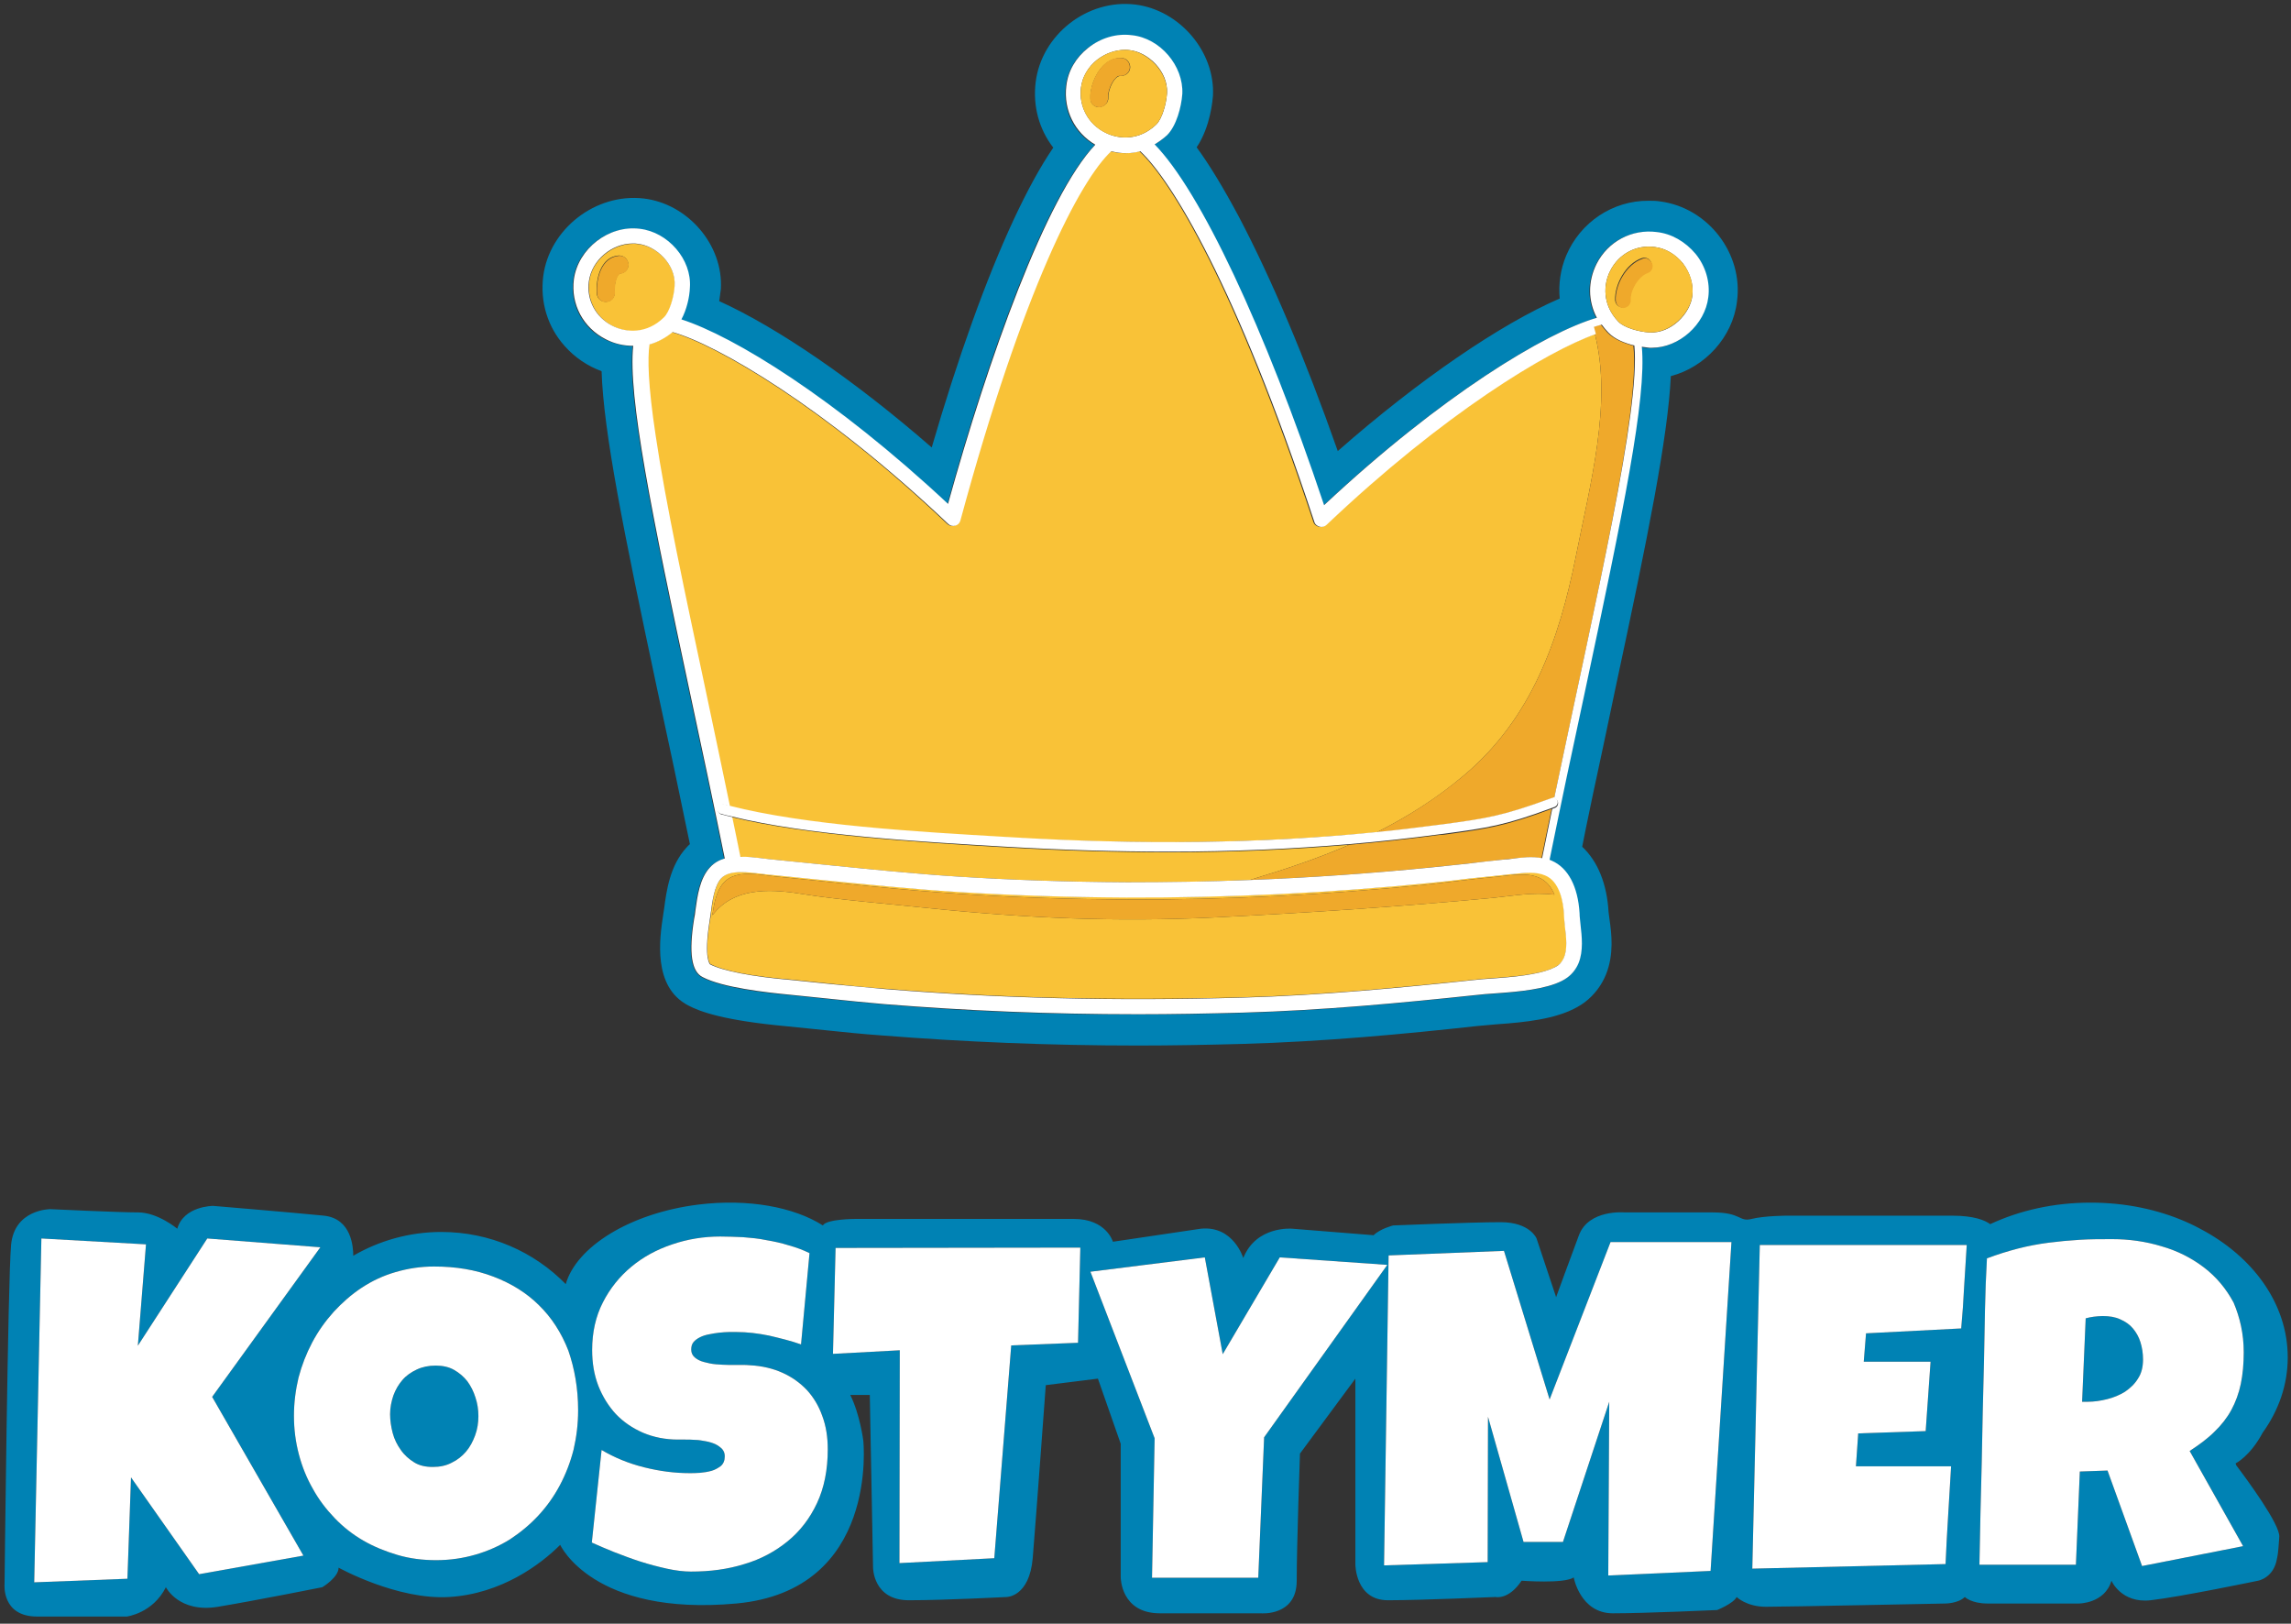 <?xml version="1.0" encoding="utf-8"?>
<!-- Generator: Adobe Illustrator 23.0.6, SVG Export Plug-In . SVG Version: 6.00 Build 0)  -->
<svg version="1.1" id="logos" xmlns="http://www.w3.org/2000/svg" xmlns:xlink="http://www.w3.org/1999/xlink" x="0px" y="0px"
	 viewBox="0 0 703 498.2" style="enable-background:new 0 0 703 498.2;" xml:space="preserve">
<rect x="0" y="0" width="703" height="498.2" fill="#333333" stroke="none"/>
<style type="text/css">
	.st0{display:none;fill:#52D2FF;}
	.st1{fill:#0082B4;}
	.st2{fill:#F9C237;}
	.st3{fill:#EFA92B;}
	.st4{fill:#FFFFFF;}
</style>
<rect id="Kostymer_background" x="-31" y="-124" class="st0" width="768" height="768"/>
<g>
	<g>
		<path class="st1" d="M509.4,61.8c-1.2-0.2-2.3-0.2-3.5-0.2c-11-0.1-21,6.6-25.3,16.8c-1.8,4.3-2.4,8.8-2,13.2
			c-18.1,7.8-43.3,25-68.1,46.8c-10-28.4-20.4-53-30.3-71.8c-4.9-9.2-9.2-16.2-13-21.4c4.3-6.4,4.9-14.7,5-15.8
			c0.7-13.5-10.2-26.3-23.8-28c-14.8-1.8-28.8,9.3-30.6,23.8c-0.9,7.3,1,14.4,5.4,20.1c-3.9,5.7-7.9,13-12.2,22.2
			c-8.4,18.1-17,42-25.1,69.8c-23.6-20.6-47.5-36.9-65.2-44.9c0.3-1.9,0.4-3.3,0.5-3.7c0.8-13.5-10.1-26.2-23.7-27.8
			c-14.8-1.7-28.9,9.4-30.8,23.8c-1,7.9,1.3,15.6,6.6,21.5c3.1,3.5,7,6.1,11.3,7.7c0.6,18.6,6.7,48.9,17,97.3
			c3.4,15.7,6.8,31.7,10.1,47.8c-0.3,0.3-0.7,0.6-1,1c-5.2,5.6-6.2,13.5-6.9,18.7c-0.1,0.7-0.2,1.4-0.3,2
			c-1.1,7.2-3.3,22.1,7.7,27.8c3.6,1.9,10.8,4.6,30.3,6.4c3.9,0.4,7.9,0.8,11.8,1.2c5.8,0.6,11.5,1.2,17.3,1.6
			c25.2,2,51.7,3.1,78.6,3.1c10.5,0,21.3-0.2,32.1-0.5c24.9-0.7,49.4-3,72.1-5.5c1.9-0.2,3.8-0.3,5.6-0.5c1.3-0.1,2.6-0.2,3.9-0.3
			c8.2-0.7,17.4-2,23.4-6.5c2.9-2.2,5.1-5.1,6.5-8.5c2.5-6.2,1.7-12.6,1.1-16.8c-0.1-0.9-0.2-1.6-0.3-2.3
			c-0.5-8.7-3.3-15.6-8.1-20.1c0.4-1.8,0.7-3.7,1.1-5.5c0.7-3.5,1.5-7.1,2.2-10.6c0.4-1.7,0.7-3.4,1.1-5.1c2-9.2,3.9-18.4,5.8-27.4
			c10.1-47.1,16.1-77.1,17-95.8c10.4-2.7,19-11.9,20.3-22.9C535,77.8,524.1,63.7,509.4,61.8z M523.9,91.3c-1,8.4-8.9,15.5-17.3,15.5
			c-0.3,0-0.5,0-0.8,0l0,0c-0.7,0-1.5-0.1-2.3-0.3C505,122.3,497.9,157,486,213c-3.6,16.7-7.2,33.8-10.7,50.9
			c0.2,0.1,0.5,0.2,0.7,0.3c5,2.2,8,7.9,8.5,16.1c0,1.1,0.2,2.3,0.3,3.6c0.4,3.6,0.9,8-0.6,11.7c-0.7,1.7-1.8,3.3-3.4,4.4
			c-4.1,3.1-12.5,4.1-18.4,4.6c-1.3,0.1-2.6,0.2-3.9,0.3c-2,0.1-3.9,0.3-5.8,0.5c-22.6,2.4-46.9,4.7-71.5,5.4
			c-11,0.3-21.7,0.5-32.2,0.5c-27.2,0-52.8-1-77.7-3.1c-5.8-0.5-11.7-1.1-17.4-1.7c-3.9-0.4-7.8-0.8-11.7-1.2
			c-7.4-0.6-20.7-2.2-26.8-5.4c-3.4-1.8-4.3-7.5-2.6-17.9c0.1-0.8,0.2-1.7,0.4-2.6c0.6-4.4,1.3-9.9,4.5-13.2
			c1.3-1.4,2.8-2.2,4.5-2.7c-3.4-16.9-7-33.7-10.5-50c-12.1-56.6-19.2-91.6-17.6-107.3l0,0c-2.8,0-5.6-0.7-8.4-2
			c-7-3.5-10.8-10.8-9.8-18.4c1.2-9.4,10.7-16.7,20.2-15.5c8.8,1,16,9.4,15.4,18c-0.2,3-1.1,6.8-2.6,9.8c16.1,5.2,47,24,81.8,56.6
			c12.3-44.7,30-94.3,45.2-110.2c-6.4-3.7-9.8-10.6-8.9-18c0.5-4.5,2.9-8.7,6.7-11.7c3.9-3,8.7-4.4,13.4-3.9c8.7,1,16,9.4,15.5,18
			l0,0c-0.2,4.1-1.8,9.8-4.7,12.7c-1.2,1.1-2.5,2.1-3.8,2.8c13.9,14.2,33.6,55.7,52,110.7c36-33.7,67.9-52.9,83.7-57.5
			c-2.7-5.1-2.8-11.1-0.1-16.5c3.5-7,10.8-10.8,18.5-9.8c4.5,0.5,8.7,2.9,11.6,6.8C523.1,81.8,524.5,86.7,523.9,91.3z"/>
		<path class="st2" d="M414,259.2c-17.7,1.5-36,2.3-55.3,2.3c-16,0-32.7-0.5-50-1.5c-27.2-1.6-60.7-3.6-84.2-9.3
			c0.8,4.1,1.7,8.2,2.5,12.2c2.2,0,4.4,0.2,6.3,0.4c0.8,0.1,1.6,0.2,2.4,0.3c5.3,0.5,10.6,1.1,15.9,1.6c14,1.4,28.5,2.9,42.7,3.8
			c16.1,1,32.9,1.6,51.4,1.7c12.6,0.1,25.2-0.2,37.8-0.7c0.3-0.1,0.6-0.2,1-0.3C394.8,266.6,404.6,263.3,414,259.2z"/>
		<path class="st2" d="M422.4,255.4c9.3-4.7,18.3-10.3,26.7-17.4c20.9-17.5,29.3-41.7,34.4-67c4.4-22.3,11.3-47.2,5.9-68.5
			c-14.9,5.2-46.8,24.4-82.6,58.5c-0.6,0.6-1.4,0.8-2.2,0.6c-0.8-0.2-1.4-0.8-1.6-1.5c-23.9-72.5-43.9-105-53.4-113.7
			c-1.4,0.4-2.9,0.6-4.3,0.6c-1.5,0-3.1-0.2-4.6-0.6c-9.6,8.9-27.1,42.4-46.3,113.3c-0.2,0.8-0.8,1.4-1.6,1.6
			c-0.8,0.2-1.6,0-2.2-0.6c-37.6-35.8-70.9-55-84.5-58.8c-2.2,1.8-4.5,3.1-7.1,3.8c-0.5,4.2-0.4,12.3,1.9,28
			c3.1,20.5,9.1,48.9,15.5,78.9c2.4,11.4,4.9,23.1,7.3,34.8c23.3,6,57.5,8,85.1,9.6C350.4,259.3,387.7,258.8,422.4,255.4z"/>
		<g>
			<path class="st3" d="M493.2,102c-0.7-0.8-1.4-1.6-2-2.4c-0.8,0.2-1.6,0.4-2.4,0.7c0.2,0.7,0.4,1.5,0.6,2.2
				c5.4,21.2-1.5,46.2-5.9,68.5c-5.1,25.3-13.5,49.5-34.4,67c-8.5,7.1-17.4,12.7-26.7,17.4c6.4-0.6,12.6-1.4,18.8-2.2l1.6-0.2
				c13.3-1.8,18.2-2.5,33.2-8c0.3-0.1,0.6-0.1,0.9,0c12.9-61.7,26.5-119.2,24.3-138.9C498.3,105.3,495.2,104.1,493.2,102z"/>
		</g>
		<path class="st3" d="M441.6,256.2c-9,1.2-18.2,2.2-27.6,3c-9.4,4.1-19.2,7.4-29.5,10.5c-0.3,0.1-0.6,0.2-1,0.3
			c18.4-0.7,36.9-2,55.1-3.8c3.8-0.4,7.7-0.8,11.5-1.2c3.8-0.4,7.7-0.9,11.5-1.3c0.7-0.1,1.4-0.1,2.1-0.2c3-0.3,6.2-0.7,9.3-0.2
			c1-5.1,2.1-10.1,3.1-15.1c-14.6,5.4-19.8,6.1-33,7.9L441.6,256.2z"/>
		<path class="st2" d="M464.3,268.1c-0.7,0.1-1.5,0.2-2.2,0.2c-3.8,0.4-7.6,0.8-11.5,1.2c-3.8,0.4-7.7,0.9-11.5,1.3
			c-30.9,3.1-62.4,4.6-93.4,4.5c-18.6-0.1-35.5-0.7-51.6-1.7c-14.3-0.9-28.9-2.4-42.9-3.8c-5.3-0.5-10.6-1.1-15.8-1.6
			c-0.8-0.1-1.6-0.2-2.5-0.3c-1.7-0.2-3.6-0.4-5.4-0.4c-2.5,0-4.8,0.4-6.1,1.9c-2.2,2.3-2.7,6.9-3.2,10.6c-0.1,1-0.2,1.9-0.4,2.7
			c-1.8,11.4,0.1,13,0.2,13.1c3.9,2.1,13,3.8,25,4.8c3.9,0.4,7.8,0.8,11.7,1.2c5.7,0.6,11.5,1.2,17.3,1.6
			c34.3,2.8,70.1,3.7,109.3,2.6c24.4-0.7,48.6-3,71.1-5.4c2-0.2,4-0.4,6-0.5c1.3-0.1,2.5-0.2,3.8-0.3c8.3-0.7,13.7-1.9,16-3.7
			c0.8-0.6,1.5-1.4,1.8-2.4l0,0c1.1-2.6,0.6-6.2,0.3-9.4c-0.2-1.4-0.3-2.7-0.3-3.9c-0.2-3.6-1.3-10.1-5.7-12
			C471.4,267.3,467.8,267.7,464.3,268.1z M477,274.5c-6.8-0.8-12.1,0.3-19,1c-28.4,2.7-57,4.6-85.5,6c-29.8,1.4-57.1,0.3-87.9-2.9
			c-12.2-1.3-27.1-2.5-37.8-4.2c-9.1-1.5-19.9-2.4-26.8,4.8c-0.5,0.5-0.9,1.1-1.4,1.6c0.5-3.7,1.3-7.6,3.5-10
			c3.7-4.1,11-2.4,15.7-1.9c19.2,1.9,38.3,4.2,57.5,5.4c16.8,1.1,33.6,1.6,50.4,1.7c30.4,0.1,60.9-1.4,91.2-4.5
			c7.5-0.8,15-1.8,22.5-2.5c4.1-0.4,9-1.4,12.9,0.3C474.5,270.3,476,272.1,477,274.5z"/>
		<path class="st3" d="M459.4,269c-7.5,0.7-15,1.7-22.5,2.5c-30.3,3.1-60.8,4.6-91.2,4.5c-16.8-0.1-33.6-0.6-50.4-1.7
			c-19.2-1.2-38.3-3.5-57.5-5.4c-4.7-0.5-12-2.2-15.7,1.9c-2.2,2.4-3,6.3-3.5,10c0.5-0.5,0.9-1.1,1.4-1.6c6.9-7.2,17.7-6.3,26.8-4.8
			c10.7,1.7,25.6,2.9,37.8,4.2c30.8,3.2,58.1,4.3,87.9,2.9c28.5-1.4,57.1-3.3,85.5-6c6.9-0.7,12.2-1.8,19-1c-1-2.4-2.5-4.2-4.7-5.2
			C468.4,267.6,463.5,268.6,459.4,269z"/>
		<path class="st2" d="M207.1,87.9L207.1,87.9c0.4-6.7-5.6-12.4-11.3-13c-0.5-0.1-1-0.1-1.5-0.1c-6.5,0-12.7,5.1-13.5,11.6
			c-0.7,5.7,2.1,11,7.3,13.7c4.2,2.1,10.5,2.6,15.8-2.4C205.6,95.7,206.9,91.1,207.1,87.9z M190.3,83.9c-1,0.1-1.9,3.1-1.7,5.8
			c0.1,1.5-1,2.8-2.6,2.9c-0.1,0-0.1,0-0.2,0c-1.4,0-2.6-1.1-2.7-2.6c-0.3-4.4,1.2-11.2,6.7-11.6c1.5-0.1,2.8,1,3,2.5
			C193,82.5,191.8,83.8,190.3,83.9z"/>
		<path class="st4" d="M508.4,71.2c-7.7-1-15,2.9-18.5,9.8c-2.7,5.4-2.6,11.4,0.1,16.5c-15.8,4.6-47.7,23.8-83.7,57.5
			c-18.4-55-38.1-96.5-52-110.7c1.3-0.8,2.6-1.7,3.8-2.8c2.9-2.9,4.4-8.6,4.7-12.7l0,0c0.4-8.6-6.8-17.1-15.5-18
			c-4.7-0.6-9.5,0.8-13.4,3.9c-3.8,3-6.2,7.1-6.7,11.7c-0.9,7.4,2.6,14.3,8.9,18c-15.1,15.9-32.8,65.5-45.2,110.2
			c-34.8-32.5-65.7-51.4-81.8-56.6c1.6-3,2.5-6.8,2.6-9.8c0.6-8.6-6.7-17-15.4-18c-9.5-1.2-18.9,6.1-20.2,15.5
			c-1,7.7,2.9,14.9,9.8,18.4c2.7,1.4,5.5,2,8.4,2l0,0c-1.6,15.7,5.5,50.7,17.6,107.3c3.5,16.4,7.1,33.2,10.5,50
			c-1.7,0.5-3.2,1.3-4.5,2.7c-3.2,3.4-3.9,8.9-4.5,13.2c-0.1,0.9-0.2,1.8-0.4,2.6c-1.7,10.5-0.8,16.2,2.6,17.9
			c6.1,3.2,19.4,4.7,26.8,5.4c3.9,0.4,7.8,0.8,11.7,1.2c5.7,0.6,11.5,1.2,17.4,1.7c24.9,2,50.5,3.1,77.7,3.1
			c10.5,0,21.2-0.2,32.2-0.5c24.6-0.7,48.9-3,71.5-5.4c1.9-0.2,3.8-0.4,5.8-0.5c1.3-0.1,2.6-0.2,3.9-0.3c5.9-0.5,14.3-1.5,18.4-4.6
			c1.5-1.1,2.7-2.7,3.4-4.4c1.5-3.7,1-8.2,0.6-11.7c-0.1-1.3-0.3-2.5-0.3-3.6c-0.5-8.2-3.5-13.9-8.5-16.1c-0.2-0.1-0.5-0.2-0.7-0.3
			c3.5-17.2,7.1-34.3,10.7-50.9c11.9-55.9,19.1-90.7,17.6-106.5c0.9,0.1,1.7,0.2,2.3,0.3l0,0c0.3,0,0.5,0,0.8,0
			c8.3,0,16.3-7.1,17.3-15.5c0.6-4.6-0.8-9.5-3.9-13.3C517.1,74.1,512.9,71.7,508.4,71.2z M331.7,26.9c0.4-3.3,2.2-6.4,5-8.6
			c2.5-1.9,5.5-3,8.5-3c0.5,0,1,0,1.5,0.1c5.6,0.6,11.8,6.5,11.4,13.2c-0.2,3.2-1.5,7.9-3.3,9.6c-5.2,5-11.5,4.6-15.6,2.5
			C333.9,38.1,331,32.6,331.7,26.9z M188,100c-5.2-2.6-8.1-8-7.3-13.7c0.9-6.5,7-11.6,13.5-11.6c0.5,0,1,0,1.5,0.1
			c5.7,0.6,11.8,6.4,11.3,13l0,0c-0.2,3.2-1.5,7.9-3.3,9.6C198.5,102.5,192.2,102.1,188,100z M479.9,280.5c0,1.2,0.2,2.5,0.3,3.9
			c0.4,3.2,0.8,6.8-0.3,9.4l0,0c-0.4,0.9-1,1.8-1.8,2.4c-2.4,1.7-7.7,3-16,3.7c-1.3,0.1-2.6,0.2-3.8,0.3c-2,0.1-4,0.3-6,0.5
			c-22.5,2.4-46.7,4.7-71.1,5.4c-39.3,1.1-75,0.2-109.3-2.6c-5.8-0.5-11.6-1.1-17.3-1.6c-3.9-0.4-7.8-0.8-11.7-1.2
			c-12-1-21.1-2.8-25-4.8c0,0-2-1.6-0.2-13.1c0.1-0.8,0.3-1.8,0.4-2.7c0.5-3.7,1.1-8.3,3.2-10.6c1.4-1.5,3.7-1.9,6.1-1.9
			c1.8,0,3.7,0.2,5.4,0.4c0.9,0.1,1.7,0.2,2.5,0.3c5.3,0.5,10.6,1.1,15.8,1.6c14.1,1.4,28.6,2.9,42.9,3.8c16.2,1,33,1.6,51.6,1.7
			c31.1,0.1,62.5-1.4,93.4-4.5c3.9-0.4,7.7-0.8,11.5-1.3c3.8-0.4,7.6-0.8,11.5-1.2c0.7-0.1,1.4-0.2,2.2-0.2c3.5-0.4,7.1-0.8,9.9,0.4
			C478.6,270.4,479.7,276.8,479.9,280.5z M476.9,244.9c0.5,0.1,0.9,0.5,1.1,1c0.3,0.8-0.1,1.7-0.9,2c-0.3,0.1-0.6,0.2-0.8,0.3
			c-1,5-2.1,10.1-3.1,15.1c-3.1-0.6-6.4-0.2-9.3,0.2c-0.7,0.1-1.4,0.2-2.1,0.2c-3.9,0.4-7.7,0.8-11.5,1.3c-3.8,0.4-7.6,0.8-11.5,1.2
			c-18.3,1.8-36.7,3.1-55.1,3.8c-12.6,0.5-25.3,0.7-37.8,0.7c-18.5-0.1-35.3-0.7-51.4-1.7c-14.3-0.9-28.7-2.4-42.7-3.8
			c-5.3-0.5-10.6-1.1-15.9-1.6c-0.7-0.1-1.5-0.2-2.4-0.3c-1.9-0.2-4.1-0.5-6.3-0.4c-0.8-4.1-1.7-8.2-2.5-12.2
			c-1.1-0.3-2.2-0.5-3.3-0.8c-0.8-0.2-1.3-1.1-1.1-1.9s1.1-1.3,1.9-1.1c0.6,0.2,1.2,0.3,1.8,0.5c-2.4-11.7-4.9-23.3-7.3-34.8
			c-6.4-30.1-12.5-58.5-15.5-78.9c-2.4-15.8-2.5-23.9-1.9-28c2.5-0.7,4.9-2,7.1-3.8c13.6,3.8,46.9,23.1,84.5,58.8
			c0.6,0.6,1.4,0.8,2.2,0.6c0.8-0.2,1.4-0.8,1.6-1.6C313.9,88.8,331.4,55.3,341,46.4c1.5,0.4,3.1,0.6,4.6,0.6s2.9-0.2,4.3-0.6
			c9.5,8.8,29.5,41.2,53.4,113.7c0.2,0.8,0.9,1.3,1.6,1.5c0.8,0.2,1.6,0,2.2-0.6c35.8-34,67.7-53.3,82.6-58.5
			c-0.2-0.7-0.4-1.5-0.6-2.2c0.9-0.3,1.7-0.5,2.4-0.7c0.6,0.8,1.3,1.7,2,2.4c2,2.1,5.1,3.3,8,4C503.4,125.7,489.8,183.2,476.9,244.9
			z M519.3,90.7c-0.6,5.5-6.5,11.7-13.2,11.3c-3.3-0.2-7.8-1.5-9.5-3.3c-5-5.2-4.6-11.5-2.5-15.6c2.6-5.2,8-8.1,13.7-7.3
			c3.3,0.4,6.3,2.2,8.6,5C518.6,83.7,519.7,87.3,519.3,90.7z"/>
		<path class="st2" d="M354.8,38.2c1.8-1.8,3.1-6.4,3.3-9.6c0.3-6.6-5.9-12.5-11.4-13.2c-0.5-0.1-1-0.1-1.5-0.1c-3,0-6,1.1-8.5,3
			c-2.8,2.2-4.6,5.2-5,8.6c-0.7,5.8,2.2,11.2,7.4,13.8C343.3,42.8,349.6,43.2,354.8,38.2z M337.3,32.9c-1.4,0-2.7-1.1-2.7-2.6
			c-0.2-2.9,1.2-7.5,4.1-10.3c1.7-1.6,3.6-2.3,5.6-2.2c1.5,0.1,2.6,1.5,2.5,3s-1.5,2.6-3,2.5c-0.4,0-0.8,0.2-1.3,0.6
			c-1.5,1.4-2.5,4.4-2.4,6c0.1,1.5-1.1,2.8-2.6,2.9C337.4,32.9,337.4,32.9,337.3,32.9z"/>
		<path class="st2" d="M507.8,75.8c-5.7-0.8-11.1,2.1-13.7,7.3c-2.1,4.1-2.5,10.4,2.5,15.6c1.7,1.8,6.2,3.1,9.5,3.3
			c6.6,0.3,12.5-5.8,13.2-11.3c0.4-3.4-0.6-7-2.9-9.9C514.2,78,511.1,76.2,507.8,75.8z M505.4,83.6c-2.7,0.9-5.3,5.2-5.2,8.3
			c0.1,1.3-0.9,2.3-2.2,2.4h-0.1c-1.2,0-2.2-0.9-2.3-2.2c-0.2-4.7,3.2-11.2,8.2-12.9c1.2-0.4,2.5,0.2,2.9,1.4
			C507.3,82,506.6,83.2,505.4,83.6z"/>
		<path class="st4" d="M476,244.9c-15,5.5-19.9,6.2-33.2,8l-1.6,0.2c-6.2,0.8-12.5,1.6-18.8,2.2c-34.7,3.5-72,4-113.5,1.5
			c-27.6-1.6-61.8-3.6-85.1-9.6c-0.6-0.2-1.2-0.3-1.8-0.5c-0.8-0.2-1.7,0.3-1.9,1.1c-0.2,0.8,0.3,1.7,1.1,1.9
			c1.1,0.3,2.2,0.6,3.3,0.8c23.6,5.8,57.1,7.7,84.2,9.3c17.4,1,34,1.5,50,1.5c19.2,0,37.6-0.8,55.3-2.3c9.4-0.8,18.6-1.8,27.6-3
			l1.6-0.2c13.3-1.8,18.4-2.5,33-7.9c0.3-0.1,0.6-0.2,0.8-0.3c0.8-0.3,1.2-1.2,0.9-2c-0.2-0.5-0.6-0.8-1.1-1
			C476.6,244.8,476.3,244.8,476,244.9z"/>
		<path class="st3" d="M189.9,78.5c-5.5,0.5-7,7.2-6.7,11.6c0.1,1.5,1.3,2.6,2.7,2.6c0.1,0,0.1,0,0.2,0c1.5-0.1,2.7-1.4,2.6-2.9
			c-0.2-2.7,0.7-5.7,1.7-5.8c1.5-0.1,2.6-1.5,2.5-3C192.7,79.5,191.4,78.3,189.9,78.5z"/>
		<path class="st3" d="M340,29.9c-0.1-1.6,0.9-4.6,2.4-6c0.5-0.5,0.9-0.7,1.3-0.6c1.5,0.1,2.9-1,3-2.5s-1-2.9-2.5-3
			c-2-0.2-4,0.5-5.6,2.2c-2.9,2.8-4.2,7.3-4.1,10.3c0.1,1.5,1.3,2.6,2.7,2.6c0.1,0,0.1,0,0.2,0C339,32.8,340.1,31.5,340,29.9z"/>
		<path class="st3" d="M504,79.4c-5,1.7-8.5,8.2-8.2,12.9c0.1,1.2,1.1,2.2,2.3,2.2h0.1c1.3-0.1,2.2-1.1,2.2-2.4
			c-0.2-3.1,2.5-7.4,5.2-8.3c1.2-0.4,1.8-1.7,1.4-2.9C506.4,79.6,505.2,78.9,504,79.4z"/>
	</g>
	<path class="st1" d="M686,449c0,0,4.4-2.1,8.3-9.4c4.9-6.8,7.7-14.7,7.7-23.1c0-16.5-10.7-31-26.9-39.5c-2.4-1.3-4.1-2-4.1-2
		s-0.1,0-0.2-0.1c-8.7-3.8-18.6-5.9-29.3-5.9c-11.3,0-21.8,2.4-30.8,6.6c-1.6-1.2-5-2.6-11.7-2.6c-11,0-50.5,0-50.5,0s-7,0-11,1
		s-3-2-12-2s-27,0-27,0s-11-1-14,7s-7,19-7,19l-6-18c0,0-2-5-11-5s-33,1-33,1s-4,1-6,3l-25-2c0,0-11-1-15,9c0,0-3-10-13-9l-27,4
		c0,0-2-7-12-7s-67,0-67,0s-8.9,0-10,2c-8.8-5.6-22.8-8.3-38.2-6.4c-20.9,2.6-37.4,12.9-40.7,24.4c-9.7-9.9-23.2-16-38.2-16
		c-9.8,0-19.1,2.7-27,7.3c0-2.6-0.5-11.4-9-12.3c-10-1-34-3-34-3s-9,0-11,7c0,0-6-5-12-5s-27-1-27-1s-11,0-12,11s-2,104-2,104
		s-1,10,10,10s27.5,0,27.5,0s8-1,12-9c0,0,4,8,16,6s32-6,32-6s5-3,5-6c0,0,18,10,34,9s28-10,34-16c0,0,10,22,54,18s39-50,39-50
		s-1-8-4-14h6l1,53c0,0,0,10,11,10s30-1,30-1s7,0,8-12s4-53,4-53l16-2l7,20v41c0,0,0,11,12,11s31,0,31,0s11,1,11-10s1-39,1-39l17-23
		v57c0,0,0,11,10,11s33-1,33-1s4,1,8-5c0,0,13,1,16-1c0,0,2,11,12,11s32-1,32-1s5-2,6-4c0,0,3,3,9,3s55-1,55-1s4,0,6-2c0,0,2,2,7,2
		s28,0,28,0s8,0,10-7c0,0,3,7,12,6s33-6,33-6s4.8-0.8,5.8-6.8c0.5-2.2,0.5-4.6,0.7-6.6c0.4-3.7-10.1-17.9-13.2-22L686,449z
		 M165.2,465c-2.6,2.8-5.5,5.2-8.7,7.3c-3.2,2-6.8,3.6-10.6,4.7c-3.8,1.1-7.8,1.7-12.1,1.7c-4.1,0-8.1-0.5-11.8-1.6
		s-7.2-2.5-10.5-4.4s-6.2-4.2-8.8-6.9s-4.9-5.7-6.7-9c-1.9-3.3-3.3-6.8-4.3-10.6s-1.5-7.7-1.5-11.8c0-4,0.5-7.9,1.4-11.7
		c1-3.8,2.4-7.4,4.2-10.8c1.8-3.4,4-6.5,6.6-9.4c2.6-2.8,5.4-5.3,8.6-7.4c3.2-2.1,6.6-3.7,10.4-4.8s7.6-1.7,11.8-1.7
		c6.7,0,12.7,1,18.2,3.1s10.2,5,14,8.8c3.9,3.8,6.9,8.5,9,13.9c1.9,5.5,3,11.6,3,18.3c0,4.2-0.5,8.2-1.4,12.1
		c-1,3.9-2.4,7.5-4.2,10.9C170,459.1,167.8,462.2,165.2,465z M61.1,483l-20.9-29.7l-1.1,31.1l-28.6,1.1L12.7,380l32.1,1.8l-2.5,31.1
		L63.6,380l34.7,2.7l-33.2,45.9l28,48.7L61.1,483z M250.7,461.2c-2.2,4.7-5.2,8.6-9,11.7c-3.8,3.1-8.2,5.5-13.3,7
		c-5.1,1.6-10.5,2.3-16.4,2.3c-2.2,0-4.7-0.3-7.4-0.9c-2.7-0.6-5.4-1.3-8.2-2.2s-5.4-1.9-8-2.9c-2.5-1-4.8-2-6.8-2.9l3-28.4
		c3.9,2.3,8.2,4.1,13,5.3s9.4,1.8,14,1.8c0.9,0,1.9,0,3.2-0.1c1.2-0.1,2.4-0.3,3.5-0.6s2.1-0.9,2.9-1.5c0.8-0.7,1.2-1.7,1.2-3
		c0-0.9-0.3-1.6-0.8-2.2c-0.6-0.6-1.3-1.1-2.1-1.5c-0.9-0.4-1.9-0.7-3-0.9s-2.2-0.4-3.2-0.4c-1.1-0.1-2-0.1-3-0.1
		c-0.9,0-1.7,0-2.2,0c-3.9,0-7.5-0.7-10.8-2.1c-3.2-1.4-6-3.3-8.3-5.7c-2.3-2.5-4.1-5.4-5.4-8.7c-1.3-3.4-1.9-7-1.9-11
		c0-5.4,1.1-10.3,3.3-14.6s5.1-7.9,8.7-10.9c3.6-3,7.8-5.3,12.6-6.9c4.7-1.6,9.6-2.4,14.7-2.4c2.2,0,4.6,0.1,7,0.2
		c2.4,0.2,4.8,0.4,7.1,0.9c2.4,0.4,4.7,0.9,6.9,1.6c2.2,0.6,4.4,1.4,6.4,2.4l-2.6,28c-3.1-1.1-6.4-1.9-9.8-2.7
		c-3.4-0.7-6.8-1.1-10-1.1c-0.6,0-1.4,0-2.3,0c-0.9,0-1.9,0.1-3,0.2c-1,0.1-2.1,0.3-3.1,0.5c-1.1,0.2-2,0.5-2.8,0.9s-1.5,0.9-2,1.5
		s-0.7,1.4-0.7,2.3c0,1,0.4,1.8,1.1,2.4c0.7,0.6,1.6,1.1,2.8,1.4c1.1,0.3,2.4,0.6,3.7,0.7c1.4,0.1,2.7,0.2,4,0.2s2.6,0,3.7,0
		s2.1,0,2.8,0.1c3.7,0.2,7,1,9.9,2.3s5.4,3.1,7.5,5.3c2,2.2,3.6,4.8,4.7,7.9c1.2,3.2,1.7,6.6,1.7,10.3
		C254,451,252.9,456.5,250.7,461.2z M330.8,412l-20.5,0.8l-5.2,65.3l-29.1,1.5l0.1-65.3l-20.5,1.1l0.8-32.5l75.1-0.1L330.8,412z
		 M387.9,441l-1.8,43.1h-32.6l0.8-42.8l-19.7-51.1l35.1-4.4l5.5,29.7l17.5-29.7l33,2.3L387.9,441z M531.3,381.1L531.3,381.1
		L524.9,482l-31.4,1.4l0.3-53.3l-14.2,43h-12.1l-10.9-38.4l-0.1,44.6l-31.8,1l1.4-95.1l35.4-1.4l14,45.6l18.7-48.3L531.3,381.1v-0.2
		l0,0l0,0l0,0V381.1z M597,479.9l-59.3,1.4L540,382h63.5c-0.3,4.3-0.5,8.6-0.8,12.8c-0.2,4.2-0.5,8.5-0.9,12.8l-29.2,1.5l-0.7,8.7
		h20.5l-1.5,21.3l-20.7,0.7l-0.7,10.1h17.1h12.1c-0.3,5-0.6,10.1-0.9,15C597.5,469.9,597.2,474.9,597,479.9z M657.3,480.5
		l-10.6-29.3l-8.5,0.3l-1.2,28.6h-29.6c0.2-10.5,0.4-20.9,0.7-31.3c0.2-10.4,0.4-20.8,0.7-31.3c0.1-5.3,0.2-10.5,0.3-15.7
		s0.3-10.4,0.6-15.7c3.2-1.2,6.4-2.2,9.5-3s6.3-1.4,9.4-1.8c3.1-0.4,6.3-0.7,9.6-0.9c3.2-0.2,6.6-0.2,9.9-0.2
		c5.2,0,10.3,0.7,15.2,2.2c4.9,1.4,9.2,3.6,13,6.5s6.8,6.5,9.1,10.8c1.9,4.5,3.1,9.5,3.1,15.2c0,3.6-0.3,6.8-0.9,9.7
		c-0.6,2.9-1.6,5.6-2.9,8c-1.3,2.4-3.1,4.7-5.2,6.7c-2.1,2.1-4.7,4-7.6,5.9l16.4,29.2L657.3,480.5z"/>
	<path class="st1" d="M143.4,423.8c-1.1-1.4-2.5-2.6-4.1-3.5s-3.5-1.3-5.6-1.3c-2.2,0-4.1,0.4-5.8,1.2s-3.2,1.8-4.4,3.2
		s-2.1,2.9-2.8,4.8c-0.6,1.8-1,3.7-1,5.7c0,1.9,0.3,3.9,0.8,5.8s1.4,3.7,2.5,5.2c1.1,1.6,2.5,2.8,4.1,3.8s3.5,1.4,5.7,1.4
		s4.1-0.4,5.8-1.3c1.7-0.8,3.2-2,4.4-3.4s2.1-3.1,2.8-5s1-3.9,1-5.9s-0.3-3.9-0.9-5.7C145.3,426.9,144.5,425.3,143.4,423.8z"/>
	<path class="st1" d="M656.1,422.9c1-1.5,1.5-3.5,1.5-5.8c0-1.9-0.3-3.7-0.8-5.3s-1.3-3-2.3-4.2s-2.3-2.1-3.9-2.8
		c-1.5-0.7-3.3-1-5.4-1c-0.9,0-1.8,0.1-2.7,0.2c-0.9,0.1-1.7,0.3-2.5,0.5l-1.1,25.6h1.7c2,0,4-0.3,6-0.8s3.9-1.3,5.5-2.3
		C653.7,425.9,655.1,424.6,656.1,422.9z"/>
	<polygon class="st4" points="98.3,382.7 63.6,380 42.3,412.9 44.8,381.8 12.7,380 10.5,485.5 39.1,484.4 40.2,453.3 61.1,483 
		93.1,477.3 65.1,428.6 	"/>
	<path class="st4" d="M177.4,432.7c0-6.7-1.1-12.8-3-18.3c-2.1-5.4-5.1-10.1-9-13.9c-3.8-3.8-8.5-6.7-14-8.8s-11.5-3.1-18.2-3.1
		c-4.2,0-8,0.6-11.8,1.7s-7.2,2.7-10.4,4.8s-6,4.6-8.6,7.4c-2.6,2.9-4.8,6-6.6,9.4c-1.8,3.4-3.2,7-4.2,10.8
		c-0.9,3.8-1.4,7.7-1.4,11.7c0,4.1,0.5,8,1.5,11.8s2.4,7.3,4.3,10.6c1.8,3.3,4.1,6.3,6.7,9c2.6,2.7,5.5,5,8.8,6.9s6.8,3.3,10.5,4.4
		s7.7,1.6,11.8,1.6c4.3,0,8.3-0.6,12.1-1.7c3.8-1.1,7.4-2.7,10.6-4.7c3.2-2.1,6.1-4.5,8.7-7.3c2.6-2.8,4.8-5.9,6.6-9.3
		c1.8-3.4,3.2-7,4.2-10.9C176.9,440.9,177.4,436.9,177.4,432.7z M145.8,440.4c-0.7,1.9-1.6,3.6-2.8,5s-2.7,2.6-4.4,3.4
		c-1.7,0.9-3.6,1.3-5.8,1.3s-4.1-0.4-5.7-1.4c-1.6-1-3-2.2-4.1-3.8c-1.1-1.5-2-3.3-2.5-5.2s-0.8-3.9-0.8-5.8c0-2,0.4-3.9,1-5.7
		c0.7-1.9,1.6-3.4,2.8-4.8s2.7-2.4,4.4-3.2s3.6-1.2,5.8-1.2c2.1,0,4,0.4,5.6,1.3c1.6,0.9,3,2.1,4.1,3.5c1.1,1.5,1.9,3.1,2.5,5
		c0.6,1.8,0.9,3.7,0.9,5.7S146.5,438.5,145.8,440.4z"/>
	<path class="st4" d="M247.6,426.5c-2.1-2.2-4.6-4-7.5-5.3s-6.2-2.1-9.9-2.3c-0.7-0.1-1.7-0.1-2.8-0.1c-1.1,0-2.4,0-3.7,0
		s-2.6-0.1-4-0.2c-1.3-0.1-2.6-0.4-3.7-0.7c-1.2-0.3-2.1-0.8-2.8-1.4c-0.7-0.6-1.1-1.4-1.1-2.4c0-0.9,0.2-1.7,0.7-2.3s1.2-1.1,2-1.5
		s1.7-0.7,2.8-0.9c1-0.2,2.1-0.4,3.1-0.5c1.1-0.1,2.1-0.2,3-0.2s1.7,0,2.3,0c3.2,0,6.6,0.4,10,1.1c3.4,0.8,6.7,1.6,9.8,2.7l2.6-28
		c-2-1-4.2-1.8-6.4-2.4c-2.2-0.7-4.5-1.2-6.9-1.6c-2.3-0.5-4.7-0.7-7.1-0.9c-2.4-0.1-4.8-0.2-7-0.2c-5.1,0-10,0.8-14.7,2.4
		c-4.8,1.6-9,3.9-12.6,6.9c-3.6,3-6.5,6.6-8.7,10.9c-2.2,4.3-3.3,9.2-3.3,14.6c0,4,0.6,7.6,1.9,11c1.3,3.3,3.1,6.2,5.4,8.7
		c2.3,2.4,5.1,4.3,8.3,5.7c3.3,1.4,6.9,2.1,10.8,2.1c0.5,0,1.3,0,2.2,0c1,0,1.9,0,3,0.1c1,0,2.1,0.2,3.2,0.4c1.1,0.2,2.1,0.5,3,0.9
		c0.8,0.4,1.5,0.9,2.1,1.5c0.5,0.6,0.8,1.3,0.8,2.2c0,1.3-0.4,2.3-1.2,3c-0.8,0.6-1.8,1.2-2.9,1.5c-1.1,0.3-2.3,0.5-3.5,0.6
		c-1.3,0.1-2.3,0.1-3.2,0.1c-4.6,0-9.2-0.6-14-1.8s-9.1-3-13-5.3l-3,28.4c2,0.9,4.3,1.9,6.8,2.9c2.6,1,5.2,2,8,2.9s5.5,1.6,8.2,2.2
		c2.7,0.6,5.2,0.9,7.4,0.9c5.9,0,11.3-0.7,16.4-2.3c5.1-1.5,9.5-3.9,13.3-7s6.8-7,9-11.7s3.3-10.2,3.3-16.5c0-3.7-0.5-7.1-1.7-10.3
		C251.2,431.3,249.6,428.7,247.6,426.5z"/>
	<polygon class="st4" points="256.4,382.9 255.6,415.4 276.1,414.3 276,479.6 305.1,478.1 310.3,412.8 330.8,412 331.5,382.8 	"/>
	<polygon class="st4" points="392.7,385.8 375.2,415.5 369.7,385.8 334.6,390.2 354.3,441.3 353.5,484.1 386.1,484.1 387.9,441 
		425.7,388.1 	"/>
	<polygon class="st4" points="475.5,429.4 461.5,383.8 426.1,385.2 424.7,480.3 456.5,479.3 456.6,434.7 467.5,473.1 479.6,473.1 
		493.8,430.1 493.5,483.4 524.9,482 531.3,381.1 494.2,381.1 	"/>
	<path class="st4" d="M598.7,449.9h-12.1h-17.1l0.7-10.1l20.7-0.7l1.5-21.3h-20.5l0.7-8.7l29.2-1.5c0.4-4.3,0.7-8.6,0.9-12.8
		c0.3-4.2,0.5-8.5,0.8-12.8H540l-2.3,99.3l59.3-1.4c0.2-5,0.5-10,0.8-15C598.1,460,598.4,454.9,598.7,449.9z"/>
	<path class="st4" d="M671.9,445.2c2.9-1.9,5.5-3.8,7.6-5.9c2.1-2,3.9-4.3,5.2-6.7s2.3-5.1,2.9-8c0.6-2.9,0.9-6.1,0.9-9.7
		c0-5.7-1.2-10.7-3.1-15.2c-2.3-4.3-5.3-7.9-9.1-10.8c-3.8-2.9-8.1-5.1-13-6.5c-4.9-1.5-10-2.2-15.2-2.2c-3.3,0-6.7,0-9.9,0.2
		c-3.3,0.2-6.5,0.5-9.6,0.9s-6.3,1-9.4,1.8s-6.3,1.8-9.5,3c-0.3,5.3-0.5,10.5-0.6,15.7s-0.2,10.4-0.3,15.7
		c-0.3,10.5-0.5,20.9-0.7,31.3c-0.3,10.4-0.5,20.8-0.7,31.3H637l1.2-28.6l8.5-0.3l10.6,29.3l31-6.1L671.9,445.2z M646.6,429.3
		c-2,0.5-4,0.8-6,0.8h-1.7l1.1-25.6c0.8-0.2,1.6-0.4,2.5-0.5s1.8-0.2,2.7-0.2c2.1,0,3.9,0.3,5.4,1c1.6,0.7,2.9,1.6,3.9,2.8
		s1.8,2.6,2.3,4.2s0.8,3.4,0.8,5.3c0,2.3-0.5,4.3-1.5,5.8c-1,1.7-2.4,3-4,4.1C650.5,428,648.6,428.8,646.6,429.3z"/>
</g>
</svg>
